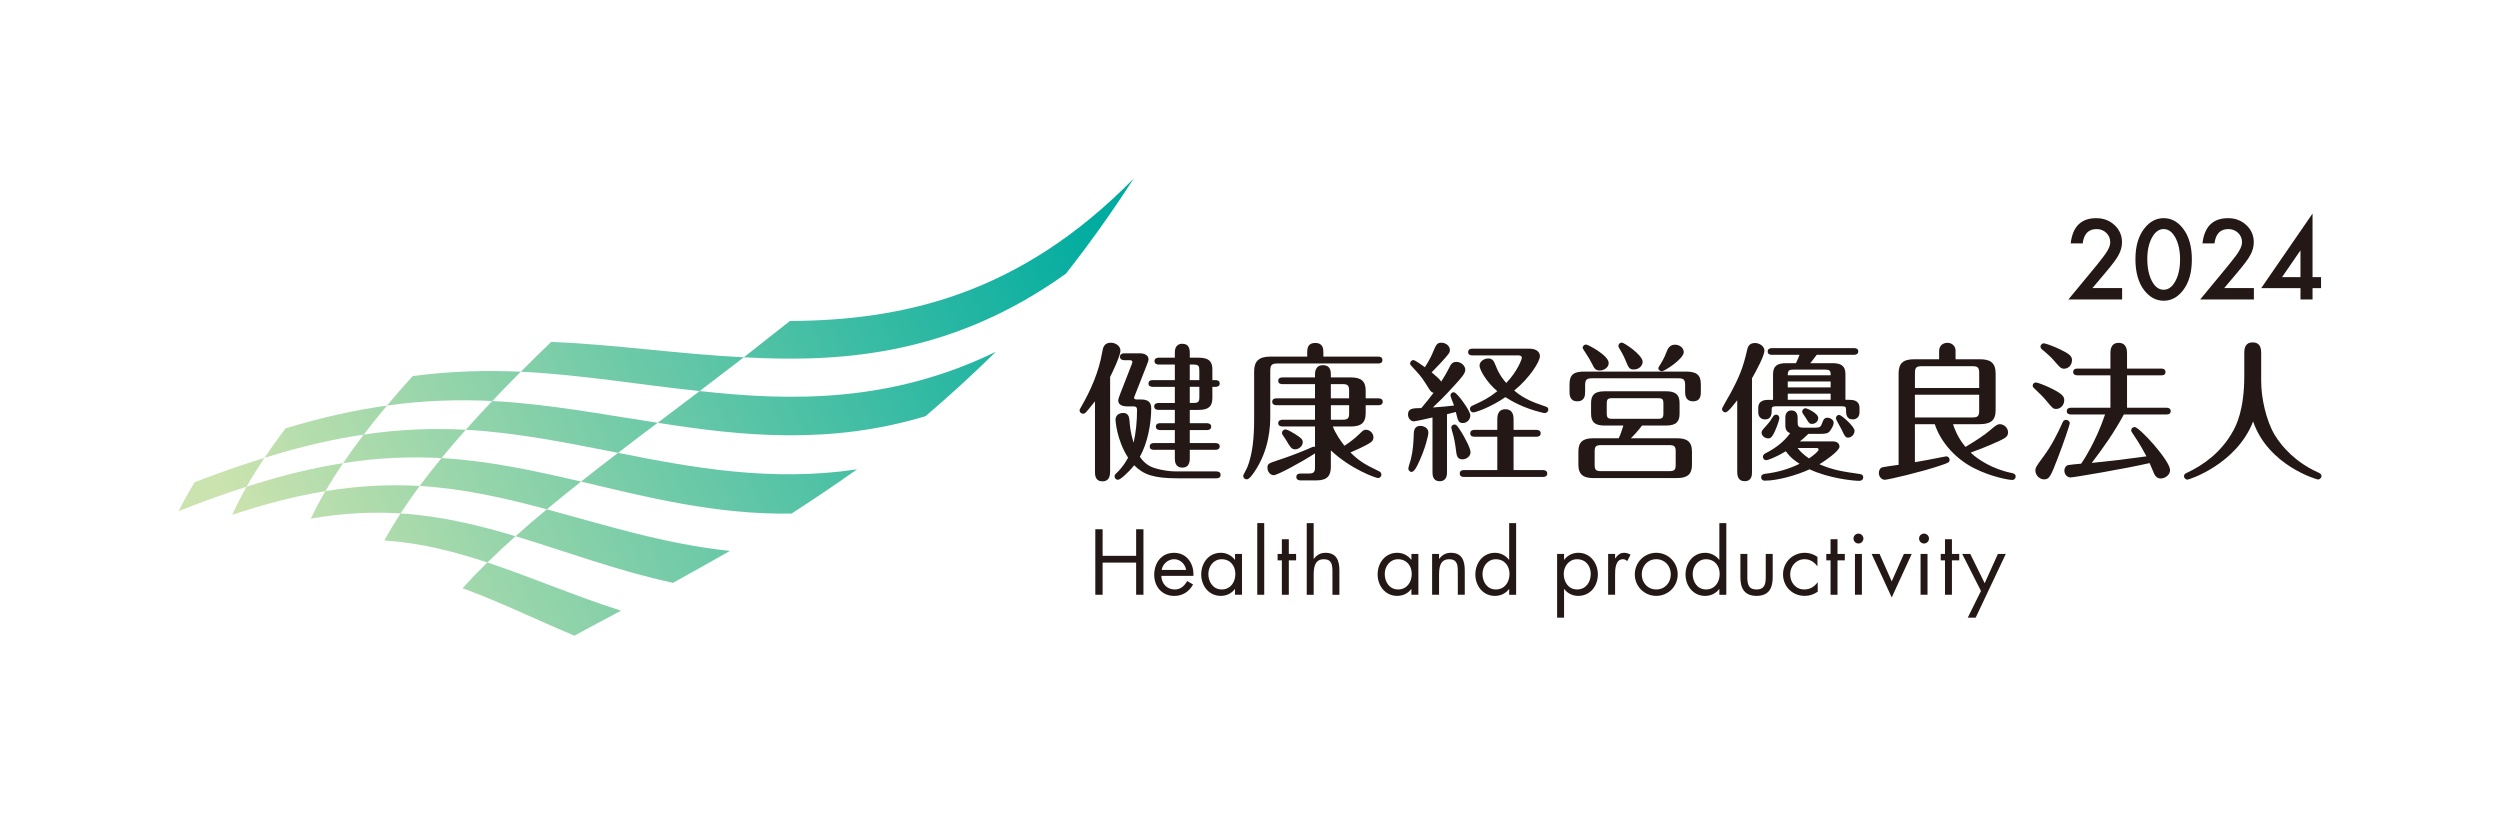 <?xml version="1.0" encoding="UTF-8"?>
<svg id="Layer_1" data-name="Layer 1" xmlns="http://www.w3.org/2000/svg" xmlns:xlink="http://www.w3.org/1999/xlink" viewBox="0 0 1117.6 364">
  <defs>
    <style>
      .cls-1 {
        fill: url(#linear-gradient);
      }

      .cls-1, .cls-2, .cls-3 {
        stroke-width: 0px;
      }

      .cls-2 {
        fill: none;
      }

      .cls-3 {
        fill: #231815;
      }
    </style>
    <linearGradient id="linear-gradient" x1="31.82" y1="294.15" x2="276.74" y2="49.23" gradientTransform="translate(245.58) skewX(-30)" gradientUnits="userSpaceOnUse">
      <stop offset=".05" stop-color="#cbe3ae"/>
      <stop offset=".95" stop-color="#00aca0"/>
    </linearGradient>
  </defs>
  <rect class="cls-2" width="1117.6" height="364"/>
  <g>
    <g>
      <path class="cls-3" d="M496.25,210.69c0,1.34,0,4.48-3.41,4.48s-3.34-3.07-3.34-4.48v-31.29c-2.21,2.81-3.67,4.55-4.07,4.95s-.74.6-1.27.6c-.81,0-1.54-.66-1.54-1.46,0-.47.14-.61.74-1.68,4.41-7.62,7.89-15.71,9.36-24.33.34-1.93.74-4.28,3.88-4.28,1.93,0,4.28,1.34,4.28,3.54,0,2.41-3.94,10.43-4.61,11.77v42.18ZM543.78,210.75c.67,0,1.88.2,1.88,1.53,0,1.41-1.27,1.54-1.88,1.54h-17.37c-10.77,0-15.24-1.67-19.39-5.82-2.67,3.35-6.21,6.48-7.22,6.48-.93,0-1.53-.73-1.53-1.46,0-.67.13-.87,1.07-1.74,2.88-2.81,4.34-5.55,4.95-6.69-5.15-8.01-5.61-16.71-5.61-16.91,0-2.01,1.53-3.07,3.47-3.07,2.21,0,2.6,1.74,2.74,3.07.21,2.87.54,6.02,1.88,10.23,1.07-4.75,1.53-9.76,1.53-14.64,0-1.47-.8-1.6-1.6-1.6h-2.88c-3.94,0-3.94-2.28-3.94-2.69,0-.53.53-1.99,1.06-3.33l4.95-12.7c.07-.21.33-.87.33-1.07,0-.87-.87-.87-1.2-.87h-2.47c-.61,0-1.88-.2-1.88-1.53s1.34-1.54,1.88-1.54h6.95c2.21,0,3.94.93,3.94,2.67,0,.68-.47,1.75-.87,2.81l-5.15,13.1c-.19.6-.47,1-.47,1.27,0,.79,1,.79,1.27.79h1.88c3.94,0,4.54,2.01,4.54,4.08,0,6.81-1.68,15.57-5.08,21.52,1.61,2.41,3.68,4.08,6.08,4.89,3.88,1.34,7.89,1.67,9.9,1.67h18.24ZM515.31,172.92c-.67,0-1.88-.13-1.88-1.46,0-1.41,1.27-1.54,1.88-1.54h9.89v-6.95h-7.22c-.6,0-1.87-.21-1.87-1.54s1.27-1.53,1.87-1.53h7.22v-2.21c0-.87,0-4.01,3.35-4.01,2.8,0,3.33,2.07,3.33,4.01v2.21h4.02c4.94,0,6.08,2.14,6.08,5.28v4.75h1.4c.61,0,1.88.13,1.88,1.48s-1.27,1.53-1.88,1.53h-1.4v5.02c0,3.61-1.61,5.28-6.08,5.28h-4.02v5.95h7.69c.61,0,1.88.2,1.88,1.54s-1.27,1.53-1.88,1.53h-7.69v5.82h11.5c.61,0,1.88.13,1.88,1.46,0,1.41-1.34,1.54-1.88,1.54h-11.5v3.88c0,1.67-.39,4.08-3.27,4.08-3.28,0-3.41-2.81-3.41-4.08v-3.88h-9.36c-.67,0-1.87-.13-1.87-1.47,0-1.41,1.27-1.54,1.87-1.54h9.36v-5.82h-6.62c-.6,0-1.87-.2-1.87-1.53,0-1.4,1.34-1.54,1.87-1.54h6.62v-5.95h-7.35c-.61,0-1.88-.2-1.88-1.53,0-1.41,1.34-1.54,1.88-1.54h7.35v-7.22h-9.89ZM536.15,169.91v-4.14c0-2.21-.32-2.8-2.74-2.8h-1.54v6.95h4.28ZM531.88,172.92v7.22h1.54c2.41,0,2.74-.6,2.74-2.8v-4.42h-4.28Z"/>
      <path class="cls-3" d="M584.38,159.42v-1.81c0-1.53,0-4.28,3.61-4.28s3.61,2.81,3.61,4.28v1.81h24.52c.54,0,1.88.07,1.88,1.53s-1.27,1.54-1.88,1.54h-44.91c-2.68,0-3.35.6-3.35,3.34v20.06c0,4.41-.26,15.17-7.28,25.33-.87,1.2-2.14,3.07-3.27,3.07-.81,0-1.54-.67-1.54-1.47,0-.33.13-.66.34-1,1-1.8,1.53-2.88,2.21-4.94,1.46-4.75,2.33-10.23,2.33-19.52v-21.39c0-4.41,2.07-6.55,7.15-6.55h16.58ZM594.95,208.54c0,3.95-1.41,6.22-6.49,6.22h-6.89c-.53,0-2.06,0-2.06-1.54s1.46-1.53,2.06-1.53h3.41c2.41,0,2.88-.67,2.88-2.88v-6.14c-6.15,4.01-16.84,9.76-18.45,9.76s-2.81-1.67-2.81-3.28c0-1.74.33-2.01,4.68-3.41,3.28-1.07,8.42-2.88,13.7-5.15.46-.21,2.01-.93,2.34-.93.2,0,.34.07.54.13v-9.15h-14.57c-.6,0-1.87-.14-1.87-1.48s1.34-1.53,1.87-1.53h14.57v-6.49h-17.24c-.67,0-1.88-.2-1.88-1.53,0-1.4,1.27-1.54,1.88-1.54h17.24v-6.35h-14.57c-.6,0-1.87-.13-1.87-1.46,0-1.4,1.27-1.54,1.87-1.54h14.57v-1.19c0-.94,0-4.28,3.54-4.28s3.55,3.01,3.55,4.28v1.19h8.96c4.75,0,6.61,1.81,6.61,5.95v3.41h5.74c.67,0,1.88.21,1.88,1.54s-1.27,1.53-1.88,1.53h-5.74v3.55c0,4.61-2.41,5.95-6.61,5.95h-8.09c1.13,3.01,3.61,6.68,5.21,8.62,2.68-1.74,4.75-3.41,6.55-5.14,1.8-1.8,2.14-2.01,3.07-2.01,1.67,0,3.34,1.48,3.34,3.41,0,1-.46,1.67-1.2,2.2-2,1.48-7.69,3.94-9.09,4.55,3.75,3.67,6.28,5.28,12.56,8.28.47.21,1.27.61,1.27,1.61,0,.93-.73,1.54-1.47,1.54-.87,0-12.03-3.81-21.12-12.37v7.21ZM578.63,193.84c2.94,1.87,3.75,2.48,3.75,3.88,0,1.88-2,3.15-3.35,3.15-1.66,0-2.2-.94-4.14-4.21-.21-.4-1.27-1.88-1.61-2.41-.13-.27-.19-.54-.19-.74,0-.73.66-1.53,1.53-1.53.93,0,2.94,1.21,4.01,1.87M594.95,178.06h8.15v-3.41c0-2.21-.46-2.94-2.88-2.94h-5.28v6.35ZM594.95,187.63h5.28c2.41,0,2.88-.74,2.88-2.88v-3.61h-8.15v6.49Z"/>
      <path class="cls-3" d="M640.41,186.62c-1.14.27-7.62,1.74-8.36,1.74-1.33,0-2.61-1.33-2.61-3,0-2.8,1.94-2.87,5.95-2.94,1.54-1.8,3.94-4.75,5.48-6.82-.8-.2-1.21-.46-2.01-1.74-2.74-4.34-3.28-5.28-6.02-8.22-2.2-2.34-2.47-2.61-2.47-3.14,0-.87.74-1.54,1.47-1.54s4.14,2.47,5.15,3.21c2.33-3.68,3.27-5.88,3.54-6.62,1.54-3.61,1.87-4.34,3.88-4.34s3.75,1.54,3.75,3.22c0,1.33-.47,1.8-4.41,6.14-1.21,1.34-3.08,3.14-3.75,3.88,1.67,1.4,3.67,3.07,4.28,4.14,1.13-1.8,2.27-3.61,3.54-6.15.6-1.27,1.27-2.67,3.22-2.67,2.14,0,4,1.74,4,3.54,0,1.67-1.74,3.55-4.95,7.09-4.54,5.02-7.22,7.56-9.56,9.76,2.54-.14,7.56-.61,9.49-.87-.26-.74-1.61-4.02-1.61-4.48,0-.8.61-1.47,1.47-1.47s2.67,2.34,3.47,3.35c.27.4,3.94,5.14,3.94,7.08s-1.67,3.35-3.34,3.35c-1.93,0-2.21-1.07-3.14-4.95-.54.14-3.34.88-3.94,1.01v25.73c0,1.21,0,4.21-3.28,4.21s-3.21-3.07-3.21-4.15v-24.33ZM629.58,209.49c0-.68,1.01-3.62,1.14-4.21,1-4.21,1.14-7.35,1.27-11.03.07-1.46.13-3.88,3.01-3.88,1.07,0,3.54.67,3.54,3.01,0,1.4-1.4,7.15-4.28,13.3-.73,1.61-2,4.28-3.21,4.28-.93,0-1.47-.8-1.47-1.46M650.84,201c-.34-2.88-.8-5.21-1.46-7.49-.07-.2-.61-1.93-.61-2.34,0-.74.61-1.4,1.48-1.4.93,0,1.6,1.13,3,3.33,1.34,2.07,4.14,7.28,4.14,9.03,0,2.07-2.14,3.21-3.54,3.21-2.54,0-2.67-1.74-3.01-4.34M669.35,195.24h-10.23c-.6,0-1.87-.13-1.87-1.53s1.34-1.54,1.87-1.54h10.23v-4.68c0-1.13,0-4.54,3.61-4.54s3.67,3.34,3.67,4.54v4.68h10.23c.67,0,1.88.21,1.88,1.54s-1.21,1.53-1.88,1.53h-10.23v14.91h13.17c.67,0,1.88.21,1.88,1.54s-1.21,1.53-1.88,1.53h-35.36c-.6,0-1.87-.13-1.87-1.53,0-1.47,1.34-1.54,1.87-1.54h14.91v-14.91ZM658.19,158.88c-.6,0-1.87-.13-1.87-1.46,0-1.47,1.27-1.54,1.87-1.54h25.6c2.67,0,4.61,1.21,4.61,3.35,0,2.41-4.55,9.69-11.49,15.37,4.61,3.94,9.23,5.48,13.91,7.09,1,.33,1.33.6,1.33,1.4,0,.87-.74,1.54-1.47,1.54-.34,0-.66,0-1.4-.2-8.22-2.01-13.36-5.02-16.31-6.89-6.62,4.55-13.3,6.82-14.37,6.82-.81,0-1.47-.74-1.47-1.54,0-.93.73-1.33,1.21-1.53,4.67-2.14,7.08-3.28,11.02-6.42-4.88-4.08-7.95-9.63-7.95-11.43s1.99-3.2,3.87-3.2c2.07,0,2.61,1.33,3.35,3.2,1.6,4.15,3.67,6.61,4.75,7.75,5.21-5.48,6.95-10.76,6.95-11.23,0-.67-.53-1.07-1.33-1.07h-20.79Z"/>
      <path class="cls-3" d="M708.6,175.2c0,1.27,0,4.2-3.49,4.2s-3.47-3.14-3.47-4.2v-3.48c0-4.28,2.01-5.61,6.49-5.61h45.65c4.82,0,6.56,1.67,6.56,5.61v3.48c0,1.33,0,4.2-3.48,4.2s-3.54-3.07-3.54-4.2v-2.94c0-2.47-.53-3.15-3.13-3.15h-38.44c-2.54,0-3.14.68-3.14,3.15v2.94ZM734.06,190.24c-2.14,2.74-3.6,4.34-5.01,5.68h20.72c4.15,0,6.61,1.33,6.61,5.95v5.89c0,4.14-1.93,5.95-6.61,5.95h-37.56c-4.15,0-6.61-1.41-6.61-5.95v-5.89c0-4.21,1.93-5.95,6.61-5.95h11.43c1-2.14,1.8-4.81,2.07-5.68h-8.36c-4.21,0-6.08-1.41-6.08-5.29v-4.75c0-3.54,1.46-5.28,6.08-5.28h27.41c4.08,0,6.08,1.34,6.08,5.28v4.75c0,3.41-1.4,5.29-6.08,5.29h-10.7ZM715.15,165.63c-2.01,0-2.54-1.13-3.48-3.07-.61-1.2-1.61-3-3.28-5.48-.66-1-.87-1.33-.87-1.61,0-.87.8-1.46,1.54-1.46s10.09,4.81,10.09,8.28c0,2.07-2.2,3.34-4,3.34M749.1,201.86c0-2.14-.4-2.88-2.87-2.88h-30.48c-2.46,0-2.87.74-2.87,2.88v5.89c0,2.14.4,2.87,2.87,2.87h30.48c2.46,0,2.87-.73,2.87-2.87v-5.89ZM743.61,180.54c0-2.07-.39-2.54-2.53-2.54h-20.26c-2.14,0-2.54.47-2.54,2.54v4.08c0,2.14.4,2.61,2.54,2.61h20.26c2.14,0,2.53-.47,2.53-2.61v-4.08ZM730.39,165.17c-2.07,0-2.34-.8-3.75-4.15-.93-2.33-1.88-3.81-2.81-5.41-.33-.53-.33-.8-.33-1.01,0-.87.74-1.46,1.54-1.46.93,0,9.29,5.48,9.29,8.62,0,1.68-1.61,3.41-3.94,3.41M752.71,157.41c0,3.01-8.62,8.56-9.76,8.56-.81,0-1.61-.6-1.61-1.4,0-.27.4-.87,1.14-2.07,1.4-2.27,2.14-4.08,2.8-5.82.87-2.21,2.47-2.6,3.48-2.6,2.07,0,3.94,1.4,3.94,3.34"/>
      <path class="cls-3" d="M783.22,210.69c0,1.6,0,4.41-3.27,4.41s-3.34-2.94-3.34-4.41v-31.76c-1.88,2.41-4.21,5.42-5.29,5.42-.79,0-1.53-.74-1.53-1.48,0-.53,3.07-5.67,3.6-6.67,3.94-7.22,5.89-11.9,7.62-19.65.27-1.21.74-3.21,3.54-3.21,1.94,0,4.21,1.35,4.21,3.41,0,2.34-3.81,9.35-5.55,12.36v41.58ZM819.31,162.36c3.41,0,5.67,1,5.67,4.88v11.5h1.68c1.74,0,4.61.2,4.61,3.6v2.01c0,2.33-1.68,3.14-2.94,3.14-3.08,0-3.08-2.61-3.08-4.47,0-1.14-.33-1.4-2.07-1.4h-29.01c-.87,0-2.14,0-2.14,1.07,0,2.2,0,4.81-3.01,4.81-1.67,0-3.01-1.13-3.01-3.14v-2.01c0-3.54,3.27-3.6,4.62-3.6h1.99v-11.5c0-3.94,2.35-4.88,5.69-4.88h4.54c.61-1.2,1.34-3,1.61-3.75h-12.37c-.6,0-1.87-.14-1.87-1.47s1.27-1.53,1.87-1.53h36.76c.67,0,1.87.2,1.87,1.46,0,1.4-1.33,1.54-1.87,1.54h-16.71c-1.94,2.61-2.2,2.87-2.88,3.75h10.04ZM798.12,186.62c0-1.74.81-3.14,2.74-3.14s2.75,1.4,2.75,3.14v2.01c0,1.93.33,2.54,2.54,2.54h5.68c1.54,0,2.14-.4,2.6-1.68.74-2.01,1.07-2.74,2.54-2.74,1.21,0,2.75.87,2.75,2.27,0,.93-.8,2.54-1.75,3.75-.79,1-1.93,1.19-4.34,1.19h-5.21c-2.14,2.01-2.67,2.48-3.81,3.35h14.57c1.88,0,3.14.8,3.14,2.34,0,1.93-6.15,6.15-8.96,7.89,6.01,2.6,10.42,3.28,17.92,4.34.47.07,1.66.21,1.66,1.54,0,.87-.66,1.54-1.74,1.54-2.74,0-13.71-1.14-22.26-5.16-5.61,2.62-14.3,5.08-19.98,5.08-1.33,0-1.67-1-1.67-1.53,0-.93.66-1.41,1.74-1.54,5.55-.66,10.49-2.07,15.44-4.47-1.61-1.01-4.01-2.61-6.15-5.61-5.08,3.07-8.29,4.01-8.76,4.01-.8,0-1.47-.67-1.47-1.54,0-.73.6-1.27.87-1.4,6.28-3.14,9.43-6.55,11.29-9.15-2.14-.8-2.14-2.61-2.14-4.02v-3.01ZM795.45,186.89c0,.6-.87,3.41-1.94,5.75-1.06,2.28-1.67,3.34-3.07,3.34s-2.94-1.07-2.94-2.67c0-.67.4-1.14,2.28-3.21,1.26-1.4,2-2.47,2.87-3.94.27-.4.74-.8,1.27-.8,1.07,0,1.54.87,1.54,1.54M818.37,167.77c.07-2.14-.47-2.54-2.54-2.54h-14.09c-2.01,0-2.54.4-2.54,2.54h19.18ZM818.37,170.52h-19.17v2.67h19.17v-2.67ZM818.37,175.99h-19.17v2.75h19.17v-2.75ZM803.61,200.26c.87,1.2,2.27,2.75,5.08,4.68,1.61-1.07,4.28-3.14,4.28-3.94,0-.74-.67-.74-1.01-.74h-8.35ZM807.21,182.48c.33,0,5.61,2.14,5.61,4.41,0,1.53-1.34,2.61-2.74,2.61-1.21,0-1.47-.47-2.68-2.47-.2-.34-1.14-1.67-1.4-2.07-.21-.26-.34-.6-.34-1,0-.87.8-1.46,1.53-1.46M829.06,192.57c0,1.67-1.46,3.07-2.87,3.07-1.21,0-1.54-.67-2.94-3.67-.4-.8-2.54-4.49-2.54-4.89,0-.8.53-1.6,1.53-1.6.88,0,6.82,5.14,6.82,7.08"/>
      <path class="cls-3" d="M873.09,189.63c.66,2.07,2.07,5.95,5.55,10.16,4.87-2.88,8.89-5.61,10.96-7.42,2.67-2.28,3.4-2.75,4.34-2.75,2.07,0,3.74,1.74,3.74,3.68s-1.33,2.54-3.8,3.75c-4.95,2.33-10.3,4.34-12.91,5.28,3.08,3.01,9.89,7.48,18.52,9.15.93.21,1.6.61,1.6,1.54,0,.67-.47,1.54-1.6,1.54-1.33,0-9.36-1.35-17.04-5.28-9.36-4.75-15.31-12.77-17.52-19.65h-8.89v16.98c2.81-.47,7.62-1.34,9.49-1.74.4-.06,4.21-.87,4.55-.87.74,0,1.46.67,1.46,1.53,0,1.14-.4,1.34-4.21,2.61-8.02,2.74-23.26,6.34-24.79,6.34-1.27,0-2.62-1.27-2.62-3.01,0-.93.34-2.27,1.74-2.61.88-.2,4.95-.8,7.09-1.07v-40.84c0-4.6,2.07-6.35,7.01-6.35h11.1v-3.54c0-3.6,3.08-3.81,3.68-3.81,2.07,0,3.68,1.41,3.68,3.55v3.8h10.83c4.47,0,7.08,1.35,7.08,6.35v16.39c0,4.6-2.21,6.28-7.08,6.28h-11.96ZM856.04,173.45h28.74v-6.61c0-2.54-.6-3.14-3.07-3.14h-22.52c-2.54,0-3.14.6-3.14,3.14v6.61ZM884.78,176.47h-28.74v10.15h25.66c2.48,0,3.07-.6,3.07-3.14v-7.01Z"/>
      <path class="cls-3" d="M919.18,182.81c-1.26,0-1.53-.2-4.34-3.6-1.34-1.68-3.54-3.81-5.55-5.68-.33-.27-.6-.68-.6-1.14,0-.67.47-1.4,1.47-1.4.74,0,3.81,1.21,5.95,2.21,5.61,2.67,6.69,3.94,6.69,5.61,0,2.54-1.87,4.01-3.61,4.01M925.27,189.16c0,.74-2.81,9.02-5.35,15.58-3.27,8.62-3.94,9.56-6.14,9.56-2.07,0-3.88-1.94-3.88-3.88,0-1.47.47-2.07,3.67-6.42,3.47-4.68,6.22-10.03,8.56-15.31.27-.6.8-1,1.47-1,.73,0,1.68.6,1.68,1.47M922.73,164.83c-1.41,0-2.01-.73-4.14-3.21-1.61-1.94-3.81-3.87-5.74-5.42-.27-.26-.67-.66-.67-1.2,0-.93.8-1.53,1.47-1.53s4.21,1.21,7.48,2.8c4.15,2.01,5.14,3.08,5.14,4.68,0,2.41-1.74,3.88-3.54,3.88M925.8,185.28c-.67,0-1.87-.13-1.87-1.46,0-1.41,1.27-1.54,1.87-1.54h17.64v-14.5h-14.77c-.67,0-1.88-.2-1.88-1.47,0-1.41,1.27-1.54,1.88-1.54h14.77v-6.82c0-1.13,0-4.68,3.68-4.68s3.75,3.48,3.75,4.68v6.82h15.3c.54,0,1.88.07,1.88,1.54s-1.27,1.47-1.88,1.47h-15.3v14.5h17.64c.53,0,1.87.07,1.87,1.54,0,1.4-1.34,1.46-1.87,1.46h-19.06c-4.13,7.69-9.09,14.78-14.36,21.66,9.82-1.01,15.44-1.67,24.46-2.94-2.75-5.28-5.49-9.23-6.16-10.23-.6-.87-.66-1.07-.66-1.4,0-.8.66-1.47,1.53-1.47,2.15,0,15.85,15.04,15.85,19.25,0,2.21-2.28,3.75-4.14,3.75-1.54,0-2.41-.93-2.94-2.01-.34-.8-1.74-4.14-2.07-4.87-10.69,2.47-34.01,6.42-35.36,6.42-1.53,0-2.74-1.4-2.74-3.01,0-1.47.93-2.41,1.8-2.54.87-.13,3.75-.47,5.69-.6.79-1.07,6.48-9.56,10.7-21.99h-15.24Z"/>
      <path class="cls-3" d="M1003.28,157.81c0-2.07.4-4.75,3.75-4.75,3.01,0,3.81,2.07,3.81,4.75v12.56c0,7.43,2.14,17.45,6.01,24,3.41,5.69,9.75,12.43,19.18,16.71,1.01.47,1.75.74,1.75,1.74,0,.94-.88,1.54-1.54,1.54-.4,0-22.19-6.14-29.01-25.94-7.48,19.25-28.74,26-29.34,26-.74,0-1.54-.66-1.54-1.53,0-1.01.66-1.27,1.87-1.81,6.42-3.07,14.91-8.75,20.26-18.77,1.13-2.14,4.81-8.96,4.81-24.33v-10.16Z"/>
    </g>
    <g>
      <path class="cls-3" d="M935.36,128.79h13.31v5.07h-24l12.41-15.02c1.22-1.49,2.24-2.79,3.07-3.89.83-1.09,1.45-2.01,1.89-2.75.88-1.45,1.32-2.75,1.32-3.91,0-1.67-.59-3.06-1.76-4.19s-2.62-1.69-4.35-1.69c-3.61,0-5.68,2.14-6.2,6.41h-5.37c.86-7.53,4.67-11.29,11.41-11.29,3.26,0,5.99,1.03,8.2,3.1,2.22,2.07,3.33,4.63,3.33,7.68,0,1.94-.52,3.85-1.55,5.72-.52.98-1.29,2.13-2.3,3.46-1.01,1.33-2.29,2.91-3.83,4.73l-5.55,6.57Z"/>
      <path class="cls-3" d="M954.63,115.76c0-5.69,1.33-10.24,3.98-13.63,2.38-3.07,5.26-4.61,8.63-4.61s6.26,1.54,8.63,4.61c2.65,3.39,3.98,8.01,3.98,13.86s-1.33,10.45-3.98,13.84c-2.38,3.07-5.25,4.61-8.61,4.61s-6.25-1.54-8.66-4.61c-2.65-3.39-3.98-8.09-3.98-14.07ZM959.93,115.78c0,3.97.69,7.26,2.06,9.88,1.37,2.58,3.12,3.87,5.25,3.87s3.86-1.29,5.25-3.87c1.39-2.56,2.09-5.79,2.09-9.7s-.7-7.14-2.09-9.72c-1.39-2.56-3.14-3.84-5.25-3.84s-3.84,1.28-5.23,3.84c-1.39,2.55-2.08,5.73-2.08,9.54Z"/>
      <path class="cls-3" d="M994.27,128.79h13.31v5.07h-24l12.41-15.02c1.22-1.49,2.24-2.79,3.07-3.89.83-1.09,1.45-2.01,1.89-2.75.88-1.45,1.32-2.75,1.32-3.91,0-1.67-.59-3.06-1.76-4.19s-2.62-1.69-4.35-1.69c-3.61,0-5.68,2.14-6.2,6.41h-5.37c.86-7.53,4.67-11.29,11.41-11.29,3.26,0,5.99,1.03,8.2,3.1,2.22,2.07,3.33,4.63,3.33,7.68,0,1.94-.52,3.85-1.55,5.72-.52.98-1.29,2.13-2.3,3.46-1.01,1.33-2.29,2.91-3.83,4.73l-5.55,6.57Z"/>
      <path class="cls-3" d="M1033.8,123.89h3.8v4.91h-3.8v5.07h-5.39v-5.07h-17.55l22.94-33.33v28.42ZM1028.4,123.89v-11.97l-8.24,11.97h8.24Z"/>
    </g>
    <polygon class="cls-3" points="507.9 248.48 507.9 236.6 511.17 236.6 511.17 265.88 507.9 265.88 507.9 251.51 492.91 251.51 492.91 265.88 489.65 265.88 489.65 236.6 492.91 236.6 492.91 248.48 507.9 248.48"/>
    <path class="cls-3" d="M519.17,257.42c.04,3.37,2.45,6.1,5.98,6.1,2.64,0,4.35-1.59,5.55-3.77l2.64,1.52c-1.75,3.26-4.7,5.13-8.42,5.13-5.44,0-8.94-4.15-8.94-9.4s3.14-9.87,8.86-9.87,8.97,4.86,8.66,10.3h-14.33ZM530.24,254.77c-.43-2.64-2.64-4.78-5.36-4.78s-5.16,2.14-5.55,4.78h10.91Z"/>
    <path class="cls-3" d="M555.21,265.88h-3.11v-2.53h-.08c-1.6,2.02-3.73,3.03-6.29,3.03-5.36,0-8.74-4.54-8.74-9.59s3.3-9.67,8.78-9.67c2.49,0,4.74,1.16,6.26,3.11h.08v-2.6h3.11v18.26ZM540.18,256.56c0,3.57,2.1,6.95,5.98,6.95s6.1-3.22,6.1-6.91-2.29-6.6-6.13-6.6c-3.61,0-5.94,3.14-5.94,6.57"/>
    <rect class="cls-3" x="562.05" y="233.84" width="3.11" height="32.04"/>
    <polygon class="cls-3" points="576.15 265.88 573.04 265.88 573.04 250.5 571.14 250.5 571.14 247.63 573.04 247.63 573.04 241.06 576.15 241.06 576.15 247.63 579.41 247.63 579.41 250.5 576.15 250.5 576.15 265.88"/>
    <path class="cls-3" d="M587.26,233.84v15.93l.08.08c1.28-1.75,2.95-2.72,5.21-2.72,5.05,0,6.21,3.65,6.21,7.92v10.84h-3.11v-10.29c0-2.95-.23-5.6-3.84-5.6-4.27,0-4.54,3.96-4.54,7.23v8.66h-3.11v-32.04h3.11Z"/>
    <path class="cls-3" d="M634.06,265.88h-3.11v-2.53h-.07c-1.6,2.02-3.73,3.03-6.29,3.03-5.36,0-8.74-4.54-8.74-9.59s3.3-9.67,8.78-9.67c2.49,0,4.74,1.16,6.26,3.11h.07v-2.6h3.11v18.26ZM619.03,256.56c0,3.57,2.1,6.95,5.98,6.95s6.1-3.22,6.1-6.91-2.29-6.6-6.13-6.6c-3.61,0-5.94,3.14-5.94,6.57"/>
    <path class="cls-3" d="M643.31,249.84h.08c1.28-1.75,2.95-2.72,5.21-2.72,5.05,0,6.21,3.66,6.21,7.93v10.83h-3.11v-10.29c0-2.95-.23-5.59-3.84-5.59-4.27,0-4.54,3.96-4.54,7.22v8.66h-3.11v-18.25h3.11v2.22Z"/>
    <path class="cls-3" d="M674.65,263.36h-.08c-1.52,1.98-3.81,3.03-6.29,3.03-5.36,0-8.74-4.54-8.74-9.59s3.3-9.67,8.78-9.67c2.45,0,4.78,1.16,6.26,3.11h.08v-16.39h3.11v32.04h-3.11v-2.53ZM662.73,256.56c0,3.57,2.1,6.95,5.98,6.95s6.1-3.22,6.1-6.91-2.29-6.6-6.13-6.6c-3.61,0-5.94,3.14-5.94,6.57"/>
    <path class="cls-3" d="M699.2,250.23h.08c1.51-2.02,3.76-3.11,6.29-3.11,5.36,0,8.74,4.62,8.74,9.67s-3.3,9.59-8.78,9.59c-2.49,0-4.78-1.08-6.25-3.07h-.08v12.82h-3.11v-28.51h3.11v2.6ZM699.05,256.56c0,3.57,2.1,6.95,5.98,6.95s6.1-3.22,6.1-6.91-2.29-6.6-6.13-6.6c-3.61,0-5.94,3.14-5.94,6.57"/>
    <path class="cls-3" d="M722,249.61h.08c1.09-1.44,2.02-2.49,4.04-2.49,1.05,0,1.91.35,2.8.86l-1.48,2.83c-.62-.43-1.05-.82-1.86-.82-3.42,0-3.57,4.39-3.57,6.76v9.12h-3.11v-18.25h3.11v1.98Z"/>
    <path class="cls-3" d="M730.82,256.79c0-5.36,4.23-9.67,9.59-9.67s9.59,4.31,9.59,9.67-4.27,9.59-9.59,9.59-9.59-4.23-9.59-9.59M733.93,256.75c0,3.73,2.64,6.76,6.49,6.76s6.49-3.03,6.49-6.76-2.64-6.76-6.49-6.76-6.49,3.07-6.49,6.76"/>
    <path class="cls-3" d="M768.61,263.36h-.08c-1.52,1.98-3.81,3.03-6.29,3.03-5.36,0-8.74-4.54-8.74-9.59s3.3-9.67,8.78-9.67c2.45,0,4.78,1.16,6.26,3.11h.08v-16.39h3.11v32.04h-3.11v-2.53ZM756.69,256.56c0,3.57,2.1,6.95,5.98,6.95s6.1-3.22,6.1-6.91-2.29-6.6-6.13-6.6c-3.61,0-5.94,3.14-5.94,6.57"/>
    <path class="cls-3" d="M781.12,257.8c0,3.07.35,5.71,4.12,5.71s4.12-2.64,4.12-5.71v-10.18h3.11v10.53c0,4.85-1.83,8.23-7.22,8.23s-7.22-3.38-7.22-8.23v-10.53h3.11v10.18Z"/>
    <path class="cls-3" d="M812.47,253.06h-.08c-1.44-1.83-3.22-3.07-5.67-3.07-3.76,0-6.44,3.11-6.44,6.76s2.48,6.76,6.29,6.76c2.61,0,4.43-1.17,5.94-3.15h.08v4.16c-1.79,1.21-3.61,1.86-5.79,1.86-5.52,0-9.71-4.12-9.71-9.63s4.39-9.63,9.75-9.63c1.98,0,4,.66,5.63,1.83v4.12Z"/>
    <polygon class="cls-3" points="821.44 265.88 818.33 265.88 818.33 250.5 816.43 250.5 816.43 247.63 818.33 247.63 818.33 241.06 821.44 241.06 821.44 247.63 824.7 247.63 824.7 250.5 821.44 250.5 821.44 265.88"/>
    <path class="cls-3" d="M833.02,240.75c0,1.24-1.01,2.22-2.22,2.22s-2.22-.97-2.22-2.22,1.01-2.21,2.22-2.21,2.22,1.01,2.22,2.21M832.35,265.88h-3.11v-18.25h3.11v18.25Z"/>
    <polygon class="cls-3" points="845.68 259.9 851.11 247.63 854.61 247.63 845.68 267.09 836.7 247.63 840.24 247.63 845.68 259.9"/>
    <path class="cls-3" d="M862.34,240.75c0,1.24-1.01,2.22-2.22,2.22s-2.22-.97-2.22-2.22,1.01-2.21,2.22-2.21,2.22,1.01,2.22,2.21M861.68,265.88h-3.11v-18.25h3.11v18.25Z"/>
    <polygon class="cls-3" points="872.59 265.88 869.49 265.88 869.49 250.5 867.58 250.5 867.58 247.63 869.49 247.63 869.49 241.06 872.59 241.06 872.59 247.63 875.85 247.63 875.85 250.5 872.59 250.5 872.59 265.88"/>
    <polygon class="cls-3" points="877.18 247.63 880.79 247.63 887.23 260.72 893.14 247.63 896.67 247.63 883.2 276.13 879.66 276.13 885.57 264.17 877.18 247.63"/>
    <path class="cls-1" d="M476.54,122.32c-49.7,35.52-97.92,40.03-144.02,37.4,6.69-5.22,13.55-10.62,20.6-16.22,50.37-.28,102.58-11.57,153.69-63.68-10.01,15.49-20.13,29.59-30.28,42.49ZM332.52,159.73c-29.69-1.49-57.6-5.72-86.09-6.9-4.68,4.49-9.21,8.93-13.6,13.34,26.73,1.29,52.64,5.8,79.95,8.65,6.38-4.88,12.97-9.91,19.74-15.09ZM232.84,166.17c-15.43-.68-31.32-.32-48.36,1.96-4,4.42-7.83,8.81-11.48,13.18,16.68-2.36,32.15-2.77,47.07-2.04,4.09-4.33,8.35-8.69,12.77-13.09ZM445.17,157.27c-46.71,22.67-90.55,22.19-132.38,17.55-6.46,4.85-12.72,9.57-18.77,14.18,37.66,5.96,77,9.95,119.74-2.96,10.26-8.74,20.74-18.28,31.41-28.77ZM173,181.3c-13.96,1.95-28.91,5.2-45.34,10.19-3.37,4.44-6.53,8.85-9.45,13.2,16.12-5.06,30.76-8.4,44.38-10.41,3.28-4.29,6.75-8.62,10.41-12.98ZM118.21,204.69c-9.77,3-20.13,6.6-31.18,10.89-2.68,4.38-5.09,8.71-7.2,12.95,10.76-4.3,20.86-7.92,30.38-10.94,2.42-4.25,5.09-8.55,8-12.91ZM294.02,189c-25-3.8-48.97-8.43-73.95-9.74-4.12,4.32-8.08,8.61-11.85,12.86,23.24,1.29,45.32,5.88,68.1,10.32,5.68-4.39,11.58-8.86,17.7-13.44ZM208.22,192.12c-14.37-.75-29.36-.29-45.63,2.16-3.28,4.29-6.36,8.55-9.23,12.77,15.77-2.5,30.23-3.02,44.01-2.26,3.43-4.19,7.05-8.41,10.85-12.66ZM383.11,209.82c-38.26,5.68-73.17-.66-106.8-7.38-5.74,4.36-11.26,8.64-16.55,12.85,29.8,7.06,60.43,14.81,94.06,14.32,9.41-6.06,19.18-12.62,29.29-19.79ZM153.36,207.05c-13.21,2.06-27.45,5.45-43.15,10.55-2.4,4.25-4.54,8.44-6.4,12.56,15.17-5.09,28.92-8.5,41.64-10.58,2.41-4.13,5.05-8.31,7.92-12.53ZM259.77,215.29c-20.64-4.8-40.9-9.27-62.4-10.51-3.45,4.18-6.7,8.34-9.75,12.46,19.76,1.19,38.23,5.46,56.84,10.44,4.87-4.07,9.97-8.2,15.31-12.39ZM187.62,217.25c-13.13-.76-27-.2-42.18,2.33-2.41,4.14-4.57,8.23-6.48,12.26,14.48-2.52,27.68-3.09,40.11-2.32,2.64-4.06,5.49-8.15,8.55-12.27ZM326.31,246.28c-29.07-3.06-55.67-11.52-81.85-18.6-4.91,4.06-9.57,8.06-13.99,12.02,22.77,6.88,45.63,15.51,70.38,20.84,8.08-4.44,16.56-9.17,25.46-14.27ZM277.63,273.01c-20.76-6.62-40.18-15.05-59.75-21.57-3.97,3.86-7.67,7.7-11.1,11.5,16.59,6.08,32.87,14.06,50.01,21.23,6.51-3.56,13.46-7.26,20.84-11.16ZM230.47,239.71c-16.66-4.99-33.39-9.04-51.4-10.19-2.64,4.06-5.06,8.08-7.24,12.07,16.25,1.13,31.26,4.95,46.05,9.86,3.94-3.87,8.14-7.78,12.59-11.73Z"/>
  </g>
</svg>
